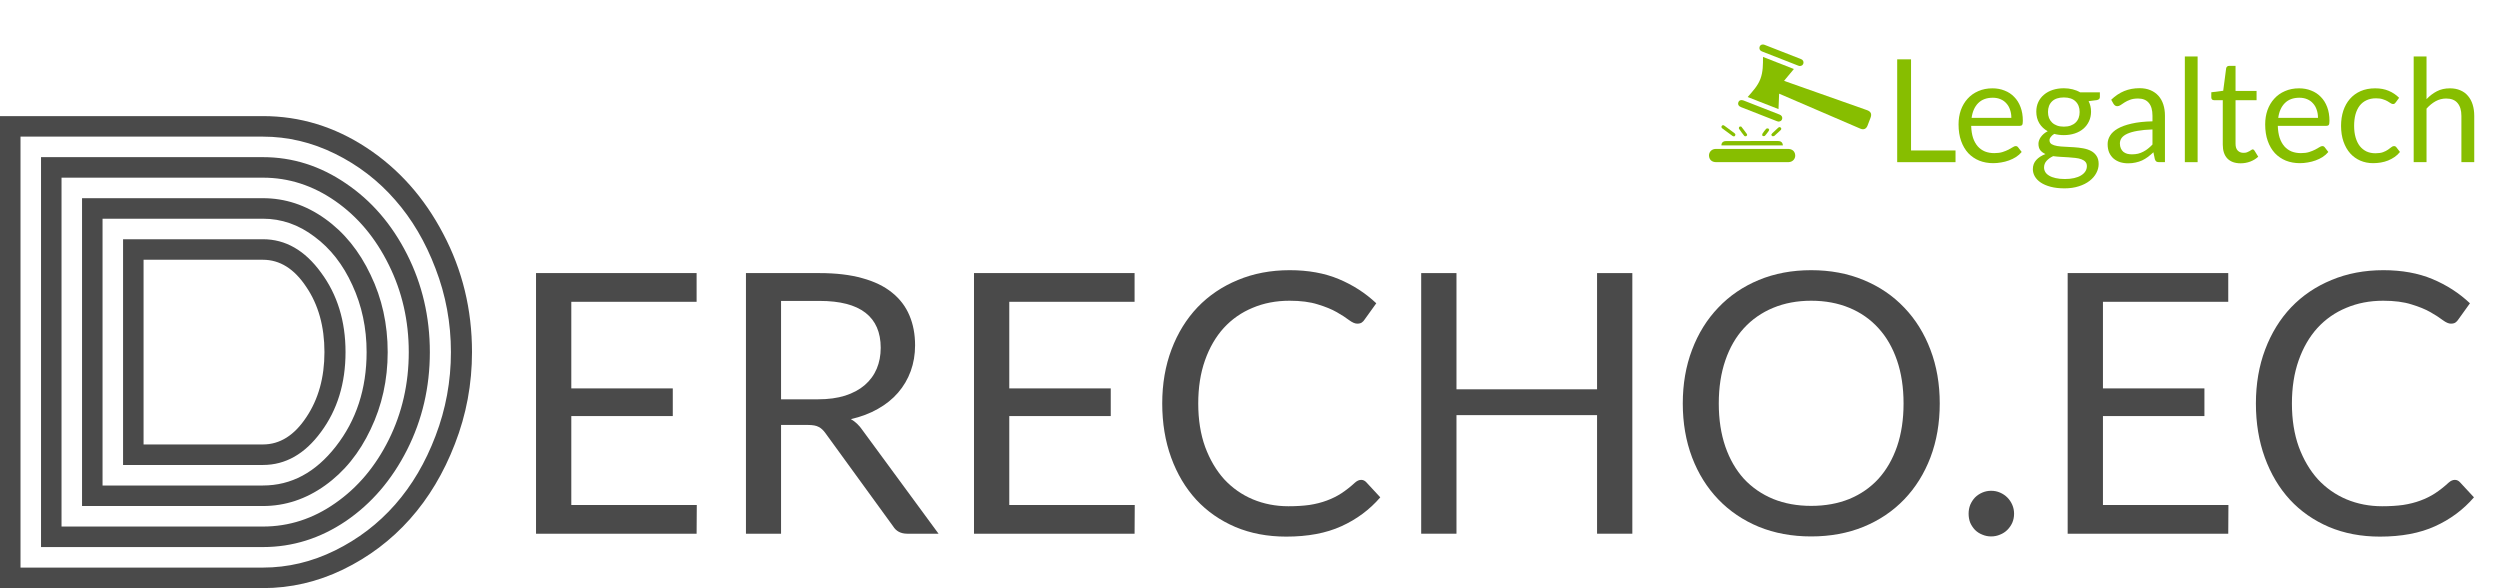 <svg xmlns="http://www.w3.org/2000/svg" width="2304" height="542" viewBox="0 0 2304 542" fill="none"><rect width="2304" height="542" fill="white"></rect><path d="M113.41 428.522V220.478C113.41 220.478 156.376 220.478 242.308 220.478C263.135 220.478 280.987 230.723 295.863 251.212C310.914 271.526 318.44 295.955 318.44 324.5C318.44 353.22 310.914 377.737 295.863 398.051C280.987 418.365 263.135 428.522 242.308 428.522H113.41ZM132.311 409.609H242.308C257.885 409.609 271.186 401.29 282.212 384.654C293.413 368.018 299.013 347.966 299.013 324.5C299.013 300.859 293.413 280.807 282.212 264.346C271.186 247.71 257.885 239.391 242.308 239.391H132.311V409.609ZM94.508 447.435H242.308C268.386 447.435 290.788 435.439 309.514 411.447C328.416 387.281 337.867 358.298 337.867 324.5C337.867 302.26 333.491 281.683 324.741 262.77C316.165 243.857 304.526 228.972 289.825 218.114C275.299 207.082 259.46 201.565 242.308 201.565H94.508V447.435ZM75.606 466.348V182.652H242.308C262.785 182.652 281.862 188.957 299.538 201.565C317.215 214.174 331.216 231.423 341.542 253.313C352.043 275.028 357.293 298.757 357.293 324.5C357.293 350.068 352.043 373.797 341.542 395.687C331.216 417.577 317.215 434.826 299.538 447.435C281.862 460.043 262.785 466.348 242.308 466.348H75.606ZM56.705 485.261H242.308C266.285 485.261 288.512 478.081 308.989 463.721C329.641 449.361 346.092 429.835 358.343 405.143C370.594 380.451 376.72 353.57 376.72 324.5C376.72 295.605 370.594 268.812 358.343 244.12C346.092 219.252 329.641 199.639 308.989 185.279C288.337 170.919 266.11 163.739 242.308 163.739H56.705V485.261ZM37.803 504.174V144.826H242.308C269.611 144.826 295.075 152.882 318.702 168.993C342.33 184.929 361.144 206.731 375.145 234.4C389.146 262.069 396.147 292.103 396.147 324.5C396.147 356.897 389.146 386.931 375.145 414.6C361.144 442.269 342.33 464.159 318.702 480.27C295.075 496.206 269.611 504.174 242.308 504.174H37.803ZM18.902 523.087H242.308C265.235 523.087 287.375 517.833 308.727 507.326C330.078 496.819 348.543 482.722 364.119 465.034C379.695 447.347 392.121 426.245 401.397 401.728C410.848 377.036 415.573 351.293 415.573 324.5C415.573 297.707 410.848 272.051 401.397 247.534C392.121 223.018 379.695 201.915 364.119 184.228C348.543 166.366 330.078 152.181 308.727 141.674C287.375 131.167 265.235 125.913 242.308 125.913H18.902V523.087ZM242.308 542H0V107H242.308C276.436 107 308.289 116.719 337.867 136.158C367.444 155.596 390.984 182.039 408.485 215.487C426.162 248.935 435 285.273 435 324.5C435 353.92 429.75 382.115 419.249 409.083C408.923 435.877 395.097 458.993 377.77 478.431C360.444 497.87 339.879 513.368 316.077 524.926C292.45 536.309 267.861 542 242.308 542Z" fill="#4A4A4A"></path><path d="M2262.4 442.25C2264.19 442.25 2265.75 442.976 2267.09 444.429L2280 458.34C2270.17 469.738 2258.21 478.621 2244.13 484.99C2230.16 491.359 2213.24 494.543 2193.35 494.543C2176.14 494.543 2160.5 491.582 2146.42 485.66C2132.34 479.626 2120.33 471.246 2110.38 460.519C2100.44 449.681 2092.73 436.719 2087.25 421.635C2081.78 406.55 2079.04 389.957 2079.04 371.855C2079.04 353.754 2081.89 337.161 2087.59 322.076C2093.29 306.992 2101.28 294.03 2111.56 283.192C2121.95 272.353 2134.35 263.973 2148.76 258.051C2163.18 252.017 2179.1 249 2196.53 249C2213.63 249 2228.71 251.738 2241.79 257.213C2254.86 262.688 2266.37 270.118 2276.31 279.504L2265.59 294.421C2264.92 295.539 2264.02 296.488 2262.9 297.271C2261.9 297.941 2260.5 298.276 2258.71 298.276C2256.7 298.276 2254.24 297.215 2251.34 295.092C2248.43 292.857 2244.63 290.399 2239.94 287.717C2235.25 285.035 2229.38 282.633 2222.34 280.51C2215.3 278.275 2206.64 277.158 2196.36 277.158C2183.96 277.158 2172.62 279.337 2162.34 283.695C2152.06 287.941 2143.18 294.142 2135.69 302.299C2128.32 310.456 2122.56 320.4 2118.43 332.133C2114.29 343.865 2112.23 357.106 2112.23 371.855C2112.23 386.828 2114.35 400.181 2118.59 411.913C2122.95 423.646 2128.82 433.59 2136.19 441.747C2143.68 449.792 2152.45 455.938 2162.51 460.184C2172.68 464.43 2183.63 466.553 2195.36 466.553C2202.51 466.553 2208.93 466.162 2214.63 465.38C2220.44 464.486 2225.75 463.145 2230.56 461.357C2235.47 459.569 2240 457.335 2244.13 454.653C2248.38 451.86 2252.57 448.563 2256.7 444.764C2258.6 443.088 2260.5 442.25 2262.4 442.25Z" fill="#4A4A4A"></path><path d="M2053.72 465.38L2053.56 491.862H1905.56V251.682H2053.56V278.163H1938.08V357.944H2031.6V383.42H1938.08V465.38H2053.72Z" fill="#4A4A4A"></path><path d="M1814.27 473.424C1814.27 470.519 1814.77 467.781 1815.78 465.211C1816.9 462.641 1818.35 460.407 1820.14 458.507C1822.04 456.608 1824.27 455.099 1826.84 453.982C1829.41 452.864 1832.15 452.306 1835.05 452.306C1837.96 452.306 1840.7 452.864 1843.27 453.982C1845.84 455.099 1848.07 456.608 1849.97 458.507C1851.87 460.407 1853.38 462.641 1854.5 465.211C1855.61 467.781 1856.17 470.519 1856.17 473.424C1856.17 476.441 1855.61 479.234 1854.5 481.804C1853.38 484.263 1851.87 486.441 1849.97 488.341C1848.07 490.241 1845.84 491.693 1843.27 492.699C1840.7 493.816 1837.96 494.375 1835.05 494.375C1832.15 494.375 1829.41 493.816 1826.84 492.699C1824.27 491.693 1822.04 490.241 1820.14 488.341C1818.35 486.441 1816.9 484.263 1815.78 481.804C1814.77 479.234 1814.27 476.441 1814.27 473.424Z" fill="#4A4A4A"></path><path d="M1787.67 371.855C1787.67 389.845 1784.83 406.382 1779.13 421.467C1773.43 436.44 1765.38 449.345 1754.99 460.184C1744.6 471.023 1732.09 479.459 1717.45 485.493C1702.92 491.415 1686.83 494.376 1669.18 494.376C1651.52 494.376 1635.43 491.415 1620.91 485.493C1606.38 479.459 1593.92 471.023 1583.53 460.184C1573.14 449.345 1565.09 436.44 1559.39 421.467C1553.7 406.382 1550.85 389.845 1550.85 371.855C1550.85 353.866 1553.7 337.384 1559.39 322.412C1565.09 307.327 1573.14 294.365 1583.53 283.527C1593.92 272.577 1606.38 264.085 1620.91 258.051C1635.43 252.017 1651.52 249 1669.18 249C1686.83 249 1702.92 252.017 1717.45 258.051C1732.09 264.085 1744.6 272.577 1754.99 283.527C1765.38 294.365 1773.43 307.327 1779.13 322.412C1784.83 337.384 1787.67 353.866 1787.67 371.855ZM1754.32 371.855C1754.32 357.106 1752.31 343.865 1748.29 332.133C1744.26 320.4 1738.57 310.512 1731.19 302.466C1723.82 294.31 1714.88 288.052 1704.37 283.695C1693.87 279.337 1682.14 277.158 1669.18 277.158C1656.33 277.158 1644.65 279.337 1634.15 283.695C1623.64 288.052 1614.65 294.31 1607.16 302.466C1599.79 310.512 1594.09 320.4 1590.07 332.133C1586.04 343.865 1584.03 357.106 1584.03 371.855C1584.03 386.605 1586.04 399.846 1590.07 411.578C1594.09 423.199 1599.79 433.088 1607.16 441.244C1614.65 449.29 1623.64 455.491 1634.15 459.849C1644.65 464.095 1656.33 466.218 1669.18 466.218C1682.14 466.218 1693.87 464.095 1704.37 459.849C1714.88 455.491 1723.82 449.29 1731.19 441.244C1738.57 433.088 1744.26 423.199 1748.29 411.578C1752.31 399.846 1754.32 386.605 1754.32 371.855Z" fill="#4A4A4A"></path><path d="M1504.36 251.682V491.862H1471.85V382.582H1342.29V491.862H1309.77V251.682H1342.29V358.782H1471.85V251.682H1504.36Z" fill="#4A4A4A"></path><path d="M1254.47 442.25C1256.26 442.25 1257.82 442.976 1259.16 444.429L1272.07 458.34C1262.24 469.738 1250.28 478.621 1236.2 484.99C1222.24 491.359 1205.31 494.543 1185.42 494.543C1168.21 494.543 1152.57 491.582 1138.49 485.66C1124.41 479.626 1112.4 471.246 1102.45 460.519C1092.51 449.681 1084.8 436.719 1079.32 421.635C1073.85 406.55 1071.11 389.957 1071.11 371.855C1071.11 353.754 1073.96 337.161 1079.66 322.076C1085.36 306.992 1093.35 294.03 1103.63 283.192C1114.02 272.353 1126.42 263.973 1140.83 258.051C1155.25 252.017 1171.17 249 1188.6 249C1205.7 249 1220.78 251.738 1233.86 257.213C1246.93 262.688 1258.44 270.118 1268.38 279.504L1257.66 294.421C1256.99 295.539 1256.09 296.488 1254.97 297.271C1253.97 297.941 1252.57 298.276 1250.78 298.276C1248.77 298.276 1246.31 297.215 1243.41 295.092C1240.5 292.857 1236.71 290.399 1232.01 287.717C1227.32 285.035 1221.45 282.633 1214.41 280.51C1207.37 278.275 1198.71 277.158 1188.43 277.158C1176.03 277.158 1164.69 279.337 1154.41 283.695C1144.13 287.941 1135.25 294.142 1127.76 302.299C1120.39 310.456 1114.63 320.4 1110.5 332.133C1106.36 343.865 1104.3 357.106 1104.3 371.855C1104.3 386.828 1106.42 400.181 1110.67 411.913C1115.02 423.646 1120.89 433.59 1128.26 441.747C1135.75 449.792 1144.52 455.938 1154.58 460.184C1164.75 464.43 1175.7 466.553 1187.43 466.553C1194.58 466.553 1201.01 466.162 1206.7 465.38C1212.51 464.486 1217.82 463.145 1222.63 461.357C1227.54 459.569 1232.07 457.335 1236.2 454.653C1240.45 451.86 1244.64 448.563 1248.77 444.764C1250.67 443.088 1252.57 442.25 1254.47 442.25Z" fill="#4A4A4A"></path><path d="M1045.79 465.38L1045.63 491.862H897.63V251.682H1045.63V278.163H930.146V357.944H1023.67V383.42H930.146V465.38H1045.79Z" fill="#4A4A4A"></path><path d="M754.007 368C763.393 368 771.662 366.883 778.813 364.648C786.076 362.302 792.11 359.061 796.914 354.927C801.831 350.681 805.518 345.653 807.976 339.843C810.435 334.032 811.664 327.607 811.664 320.568C811.664 306.265 806.971 295.483 797.585 288.22C788.199 280.957 774.12 277.325 755.348 277.325H719.815V368H754.007ZM864.963 491.862H836.134C830.212 491.862 825.854 489.571 823.061 484.99L760.711 399.175C758.812 396.494 756.745 394.594 754.51 393.477C752.387 392.247 749.035 391.633 744.454 391.633H719.815V491.862H687.467V251.682H755.348C770.544 251.682 783.673 253.246 794.736 256.375C805.798 259.392 814.904 263.805 822.055 269.616C829.318 275.426 834.682 282.465 838.146 290.734C841.609 298.891 843.341 308.053 843.341 318.221C843.341 326.713 842 334.647 839.319 342.021C836.637 349.396 832.726 356.045 827.586 361.967C822.558 367.777 816.357 372.749 808.982 376.884C801.719 381.018 793.451 384.147 784.176 386.27C788.311 388.616 791.886 392.024 794.903 396.494L864.963 491.862Z" fill="#4A4A4A"></path><path d="M642.164 465.38L641.996 491.862H494V251.682H641.996V278.163H526.516V357.944H620.04V383.42H526.516V465.38H642.164Z" fill="#4A4A4A"></path><path d="M2236.29 91.39C2239.15 88.348 2242.33 85.923 2245.81 84.116C2249.29 82.308 2253.3 81.404 2257.84 81.404C2261.5 81.404 2264.72 82.022 2267.5 83.256C2270.32 84.446 2272.66 86.166 2274.51 88.414C2276.4 90.618 2277.84 93.285 2278.81 96.415C2279.78 99.545 2280.26 103.006 2280.26 106.797V149.449H2268.42V106.797C2268.42 101.727 2267.26 97.804 2264.92 95.027C2262.63 92.205 2259.12 90.794 2254.41 90.794C2250.92 90.794 2247.66 91.632 2244.62 93.307C2241.62 94.983 2238.84 97.253 2236.29 100.118V149.449H2224.45V52.044H2236.29V91.39Z" fill="#87BE00"></path><path d="M2207.91 94.365C2207.56 94.85 2207.21 95.225 2206.86 95.489C2206.5 95.754 2206.02 95.886 2205.4 95.886C2204.74 95.886 2204.01 95.622 2203.22 95.093C2202.42 94.519 2201.43 93.902 2200.24 93.241C2199.1 92.58 2197.66 91.985 2195.94 91.456C2194.27 90.882 2192.2 90.596 2189.73 90.596C2186.42 90.596 2183.51 91.191 2181 92.381C2178.49 93.528 2176.37 95.203 2174.65 97.407C2172.98 99.611 2171.7 102.278 2170.82 105.408C2169.98 108.538 2169.56 112.043 2169.56 115.923C2169.56 119.978 2170.02 123.593 2170.95 126.768C2171.87 129.898 2173.17 132.543 2174.85 134.703C2176.57 136.819 2178.62 138.45 2181 139.596C2183.42 140.698 2186.14 141.249 2189.13 141.249C2192 141.249 2194.36 140.919 2196.21 140.257C2198.06 139.552 2199.58 138.781 2200.77 137.943C2202.01 137.105 2203.02 136.356 2203.81 135.695C2204.65 134.989 2205.47 134.637 2206.26 134.637C2207.23 134.637 2207.98 135.011 2208.51 135.761L2211.81 140.059C2210.36 141.867 2208.71 143.41 2206.86 144.688C2205 145.966 2203 147.047 2200.84 147.928C2198.72 148.766 2196.5 149.383 2194.16 149.78C2191.82 150.177 2189.44 150.375 2187.02 150.375C2182.83 150.375 2178.93 149.603 2175.31 148.06C2171.74 146.518 2168.63 144.291 2165.99 141.382C2163.34 138.428 2161.27 134.813 2159.77 130.537C2158.27 126.261 2157.52 121.389 2157.52 115.923C2157.52 110.941 2158.21 106.334 2159.57 102.102C2160.99 97.87 2163.01 94.233 2165.66 91.191C2168.35 88.105 2171.63 85.703 2175.51 83.983C2179.43 82.264 2183.93 81.404 2189 81.404C2193.72 81.404 2197.86 82.176 2201.43 83.719C2205.05 85.218 2208.24 87.356 2211.02 90.133L2207.91 94.365Z" fill="#87BE00"></path><path d="M2136.26 108.649C2136.26 105.915 2135.86 103.425 2135.06 101.176C2134.32 98.884 2133.19 96.922 2131.69 95.291C2130.24 93.616 2128.45 92.337 2126.34 91.456C2124.22 90.53 2121.82 90.067 2119.13 90.067C2113.49 90.067 2109.01 91.72 2105.7 95.026C2102.44 98.289 2100.41 102.83 2099.62 108.649H2136.26ZM2145.78 140.059C2144.32 141.822 2142.58 143.365 2140.55 144.688C2138.53 145.966 2136.34 147.024 2134.01 147.862C2131.71 148.7 2129.33 149.317 2126.87 149.714C2124.4 150.155 2121.95 150.375 2119.52 150.375C2114.9 150.375 2110.62 149.603 2106.7 148.06C2102.82 146.473 2099.44 144.181 2096.58 141.183C2093.76 138.141 2091.55 134.394 2089.97 129.942C2088.38 125.489 2087.59 120.375 2087.59 114.6C2087.59 109.927 2088.29 105.563 2089.7 101.507C2091.16 97.451 2093.23 93.946 2095.92 90.993C2098.61 87.995 2101.89 85.659 2105.77 83.983C2109.65 82.264 2114.01 81.404 2118.86 81.404C2122.88 81.404 2126.58 82.088 2129.97 83.454C2133.41 84.777 2136.37 86.716 2138.83 89.273C2141.35 91.786 2143.31 94.916 2144.72 98.663C2146.13 102.367 2146.84 106.599 2146.84 111.36C2146.84 113.211 2146.64 114.446 2146.24 115.063C2145.84 115.68 2145.09 115.989 2143.99 115.989H2099.22C2099.36 120.221 2099.93 123.902 2100.94 127.032C2102 130.162 2103.46 132.785 2105.31 134.901C2107.16 136.973 2109.36 138.538 2111.92 139.596C2114.48 140.61 2117.34 141.117 2120.52 141.117C2123.47 141.117 2126.01 140.786 2128.12 140.125C2130.28 139.42 2132.13 138.67 2133.68 137.877C2135.22 137.083 2136.5 136.356 2137.51 135.695C2138.57 134.989 2139.47 134.637 2140.22 134.637C2141.19 134.637 2141.94 135.011 2142.47 135.761L2145.78 140.059Z" fill="#87BE00"></path><path d="M2064.97 150.507C2059.68 150.507 2055.61 149.03 2052.74 146.076C2049.92 143.123 2048.51 138.868 2048.51 133.314V92.315H2040.44C2039.74 92.315 2039.14 92.117 2038.66 91.72C2038.17 91.279 2037.93 90.618 2037.93 89.736V85.041L2048.91 83.652L2051.62 62.954C2051.75 62.293 2052.04 61.764 2052.48 61.367C2052.96 60.926 2053.58 60.706 2054.33 60.706H2060.28V83.784H2079.65V92.315H2060.28V132.52C2060.28 135.342 2060.96 137.436 2062.33 138.802C2063.7 140.169 2065.46 140.852 2067.62 140.852C2068.85 140.852 2069.91 140.698 2070.79 140.389C2071.72 140.037 2072.51 139.662 2073.17 139.265C2073.84 138.868 2074.39 138.516 2074.83 138.207C2075.31 137.854 2075.73 137.678 2076.08 137.678C2076.7 137.678 2077.25 138.053 2077.74 138.802L2081.18 144.423C2079.15 146.319 2076.7 147.818 2073.84 148.92C2070.97 149.978 2068.02 150.507 2064.97 150.507Z" fill="#87BE00"></path><path d="M2025.32 52.044V149.449H2013.55V52.044H2025.32Z" fill="#87BE00"></path><path d="M1983.72 119.295C1978.29 119.471 1973.67 119.912 1969.83 120.617C1966.04 121.278 1962.93 122.16 1960.51 123.262C1958.13 124.364 1956.38 125.665 1955.28 127.164C1954.22 128.663 1953.7 130.338 1953.7 132.189C1953.7 133.953 1953.98 135.474 1954.56 136.752C1955.13 138.031 1955.9 139.089 1956.87 139.926C1957.88 140.72 1959.05 141.315 1960.37 141.712C1961.74 142.064 1963.2 142.241 1964.74 142.241C1966.81 142.241 1968.71 142.042 1970.43 141.646C1972.15 141.205 1973.75 140.588 1975.25 139.794C1976.8 139 1978.25 138.053 1979.62 136.951C1981.03 135.848 1982.39 134.592 1983.72 133.181V119.295ZM1945.69 91.918C1949.4 88.347 1953.39 85.68 1957.66 83.917C1961.94 82.153 1966.68 81.272 1971.88 81.272C1975.63 81.272 1978.96 81.889 1981.87 83.123C1984.78 84.357 1987.22 86.077 1989.21 88.281C1991.19 90.485 1992.69 93.152 1993.7 96.282C1994.72 99.412 1995.22 102.851 1995.22 106.598V149.449H1990C1988.85 149.449 1987.97 149.272 1987.35 148.92C1986.74 148.523 1986.25 147.773 1985.9 146.671L1984.58 140.323C1982.81 141.954 1981.09 143.409 1979.42 144.687C1977.74 145.922 1975.98 146.98 1974.13 147.862C1972.28 148.699 1970.29 149.338 1968.18 149.779C1966.11 150.264 1963.79 150.507 1961.23 150.507C1958.63 150.507 1956.19 150.154 1953.89 149.449C1951.6 148.699 1949.6 147.597 1947.88 146.142C1946.2 144.687 1944.86 142.858 1943.84 140.654C1942.87 138.405 1942.39 135.76 1942.39 132.718C1942.39 130.073 1943.12 127.538 1944.57 125.114C1946.02 122.645 1948.38 120.463 1951.65 118.567C1954.91 116.672 1959.16 115.129 1964.41 113.938C1969.65 112.704 1976.09 111.999 1983.72 111.822V106.598C1983.72 101.396 1982.59 97.473 1980.34 94.828C1978.1 92.138 1974.81 90.794 1970.49 90.794C1967.58 90.794 1965.14 91.168 1963.15 91.918C1961.21 92.623 1959.51 93.439 1958.06 94.365C1956.65 95.246 1955.41 96.062 1954.36 96.811C1953.34 97.517 1952.33 97.869 1951.32 97.869C1950.52 97.869 1949.84 97.671 1949.27 97.274C1948.69 96.833 1948.21 96.304 1947.81 95.687L1945.69 91.918Z" fill="#87BE00"></path><path d="M1902.05 116.717C1904.43 116.717 1906.52 116.386 1908.33 115.725C1910.14 115.064 1911.66 114.138 1912.89 112.948C1914.13 111.757 1915.05 110.347 1915.67 108.716C1916.29 107.04 1916.59 105.211 1916.59 103.227C1916.59 99.127 1915.34 95.865 1912.83 93.44C1910.36 91.016 1906.76 89.803 1902.05 89.803C1897.29 89.803 1893.65 91.016 1891.14 93.44C1888.67 95.865 1887.43 99.127 1887.43 103.227C1887.43 105.211 1887.74 107.04 1888.36 108.716C1889.02 110.347 1889.97 111.757 1891.2 112.948C1892.44 114.138 1893.96 115.064 1895.76 115.725C1897.57 116.386 1899.67 116.717 1902.05 116.717ZM1923.27 153.087C1923.27 151.456 1922.81 150.133 1921.88 149.119C1920.96 148.105 1919.7 147.312 1918.12 146.739C1916.57 146.166 1914.76 145.769 1912.69 145.548C1910.62 145.284 1908.42 145.085 1906.08 144.953C1903.79 144.821 1901.45 144.689 1899.07 144.556C1896.69 144.424 1894.4 144.204 1892.19 143.895C1889.72 145.041 1887.7 146.496 1886.11 148.26C1884.57 149.979 1883.8 152.007 1883.8 154.343C1883.8 155.842 1884.17 157.231 1884.92 158.509C1885.71 159.832 1886.9 160.956 1888.49 161.882C1890.08 162.852 1892.06 163.601 1894.44 164.13C1896.87 164.703 1899.71 164.99 1902.97 164.99C1906.15 164.99 1908.99 164.703 1911.5 164.13C1914.02 163.557 1916.13 162.741 1917.85 161.683C1919.61 160.625 1920.96 159.369 1921.88 157.914C1922.81 156.459 1923.27 154.85 1923.27 153.087ZM1935.24 85.108V89.472C1935.24 90.927 1934.32 91.853 1932.46 92.25L1924.86 93.242C1926.36 96.151 1927.11 99.37 1927.11 102.896C1927.11 106.159 1926.47 109.134 1925.19 111.824C1923.96 114.469 1922.24 116.739 1920.03 118.635C1917.83 120.53 1915.18 121.985 1912.1 122.999C1909.01 124.013 1905.66 124.52 1902.05 124.52C1898.92 124.52 1895.96 124.145 1893.19 123.396C1891.77 124.277 1890.69 125.225 1889.95 126.239C1889.2 127.209 1888.82 128.201 1888.82 129.215C1888.82 130.802 1889.46 132.014 1890.74 132.852C1892.06 133.645 1893.78 134.219 1895.9 134.571C1898.01 134.924 1900.42 135.144 1903.1 135.233C1905.84 135.321 1908.62 135.475 1911.44 135.695C1914.3 135.872 1917.08 136.202 1919.77 136.687C1922.5 137.172 1924.93 137.966 1927.04 139.068C1929.16 140.17 1930.86 141.691 1932.13 143.631C1933.46 145.57 1934.12 148.083 1934.12 151.169C1934.12 154.035 1933.39 156.812 1931.94 159.501C1930.53 162.19 1928.48 164.571 1925.79 166.643C1923.1 168.759 1919.79 170.434 1915.87 171.669C1911.99 172.947 1907.6 173.586 1902.71 173.586C1897.81 173.586 1893.54 173.101 1889.88 172.131C1886.22 171.162 1883.18 169.861 1880.75 168.23C1878.33 166.599 1876.5 164.703 1875.26 162.543C1874.07 160.427 1873.48 158.201 1873.48 155.864C1873.48 152.558 1874.52 149.758 1876.59 147.466C1878.66 145.174 1881.5 143.344 1885.12 141.977C1883.13 141.096 1881.55 139.928 1880.36 138.473C1879.21 136.974 1878.64 134.968 1878.64 132.455C1878.64 131.485 1878.81 130.493 1879.17 129.479C1879.52 128.421 1880.05 127.385 1880.75 126.371C1881.5 125.313 1882.41 124.322 1883.46 123.396C1884.52 122.47 1885.76 121.654 1887.17 120.949C1883.86 119.097 1881.28 116.651 1879.43 113.609C1877.58 110.523 1876.65 106.952 1876.65 102.896C1876.65 99.634 1877.27 96.68 1878.51 94.035C1879.78 91.346 1881.55 89.076 1883.8 87.224C1886.04 85.329 1888.71 83.874 1891.8 82.86C1894.93 81.846 1898.34 81.339 1902.05 81.339C1904.96 81.339 1907.67 81.669 1910.18 82.331C1912.69 82.948 1914.99 83.874 1917.06 85.108H1935.24Z" fill="#87BE00"></path><path d="M1853.66 108.649C1853.66 105.915 1853.27 103.425 1852.47 101.176C1851.73 98.884 1850.6 96.922 1849.1 95.291C1847.65 93.616 1845.86 92.337 1843.75 91.456C1841.63 90.53 1839.23 90.067 1836.54 90.067C1830.9 90.067 1826.42 91.72 1823.11 95.026C1819.85 98.289 1817.82 102.83 1817.03 108.649H1853.66ZM1863.19 140.059C1861.73 141.822 1859.99 143.365 1857.96 144.688C1855.94 145.966 1853.75 147.024 1851.42 147.862C1849.12 148.7 1846.74 149.317 1844.27 149.714C1841.81 150.155 1839.36 150.375 1836.93 150.375C1832.31 150.375 1828.03 149.603 1824.11 148.06C1820.23 146.473 1816.85 144.181 1813.99 141.183C1811.17 138.141 1808.96 134.394 1807.38 129.942C1805.79 125.489 1805 120.375 1805 114.6C1805 109.927 1805.7 105.563 1807.11 101.507C1808.57 97.451 1810.64 93.946 1813.33 90.993C1816.02 87.995 1819.3 85.659 1823.18 83.983C1827.06 82.264 1831.42 81.404 1836.27 81.404C1840.29 81.404 1843.99 82.088 1847.38 83.454C1850.82 84.777 1853.78 86.716 1856.24 89.273C1858.76 91.786 1860.72 94.916 1862.13 98.663C1863.54 102.367 1864.25 106.599 1864.25 111.36C1864.25 113.211 1864.05 114.446 1863.65 115.063C1863.25 115.68 1862.5 115.989 1861.4 115.989H1816.63C1816.77 120.221 1817.34 123.902 1818.35 127.032C1819.41 130.162 1820.87 132.785 1822.72 134.901C1824.57 136.973 1826.77 138.538 1829.33 139.596C1831.89 140.61 1834.75 141.117 1837.93 141.117C1840.88 141.117 1843.42 140.786 1845.53 140.125C1847.69 139.42 1849.54 138.67 1851.09 137.877C1852.63 137.083 1853.91 136.356 1854.92 135.695C1855.98 134.989 1856.88 134.637 1857.63 134.637C1858.6 134.637 1859.35 135.011 1859.88 135.761L1863.19 140.059Z" fill="#87BE00"></path><path d="M1802.21 138.67V149.449H1748.45V54.688H1761.21V138.67H1802.21Z" fill="#87BE00"></path><g clip-path="url(#clip0_685_24)"><path d="M1639.64 86.323C1639.45 91.219 1639.27 95.756 1639.07 100.545C1629.59 96.835 1620.24 93.172 1610.65 89.418C1615.2 84.2 1619.9 79.282 1622.38 72.742C1624.85 66.228 1624.79 59.474 1624.78 52.448C1634.39 56.209 1643.8 59.89 1653.25 63.594C1650.24 67.209 1647.33 70.701 1644.22 74.43C1645.16 74.802 1645.71 75.039 1646.27 75.241C1671.03 83.989 1695.78 92.734 1720.54 101.475C1724.19 102.765 1725.24 104.977 1723.87 108.576C1722.96 110.983 1722.05 113.387 1721.11 115.785C1719.92 118.832 1717.53 119.867 1714.53 118.58C1694.9 110.135 1675.27 101.674 1655.64 93.219C1650.49 90.995 1645.33 88.774 1639.64 86.323Z" fill="#87BE00"></path><path d="M1614.89 149.433C1603.8 149.433 1592.71 149.439 1581.62 149.43C1578.17 149.427 1575.88 147.745 1575.18 144.777C1574.33 141.161 1576.6 137.821 1580.28 137.31C1580.8 137.237 1581.33 137.237 1581.85 137.237C1603.77 137.234 1625.69 137.231 1647.61 137.237C1651.09 137.237 1653.35 138.713 1654.21 141.515C1655.43 145.524 1652.62 149.36 1648.32 149.42C1643.8 149.484 1639.28 149.439 1634.76 149.439C1628.14 149.436 1621.52 149.436 1614.89 149.433Z" fill="#87BE00"></path><path d="M1658.51 60.852C1658.28 60.789 1657.76 60.691 1657.27 60.505C1646.13 56.146 1634.98 51.783 1623.84 47.404C1622.13 46.735 1621.35 45.514 1621.5 43.909C1621.64 42.375 1622.63 41.218 1624.16 41.025C1624.81 40.943 1625.54 41.044 1626.15 41.281C1637.4 45.659 1648.65 50.06 1659.89 54.48C1661.6 55.155 1662.42 56.732 1662.02 58.389C1661.66 59.909 1660.38 60.893 1658.51 60.852Z" fill="#87BE00"></path><path d="M1638.87 112.053C1638.59 111.968 1637.98 111.826 1637.4 111.599C1626.45 107.318 1615.5 103.031 1604.55 98.734C1602.27 97.838 1601.37 96.147 1602.11 94.204C1602.8 92.377 1604.64 91.74 1606.86 92.608C1617.96 96.939 1629.06 101.274 1640.15 105.624C1641.92 106.315 1642.8 107.816 1642.47 109.444C1642.16 111.063 1640.88 112.088 1638.87 112.053Z" fill="#87BE00"></path><path d="M1643.12 134C1624.17 134 1605.31 134 1586.46 134C1586.35 132.155 1587.3 130.745 1589.05 130.211C1589.59 130.047 1590.19 129.981 1590.76 129.978C1606.73 129.965 1622.71 129.962 1638.69 129.975C1641.41 129.975 1642.88 131.287 1643.12 134Z" fill="#87BE00"></path><path d="M1599.37 123.858C1599.3 125.644 1598 126.199 1596.71 125.29C1594.56 123.776 1592.48 122.183 1590.37 120.624C1589.39 119.905 1588.45 119.151 1587.45 118.476C1586.51 117.839 1586.15 116.984 1586.77 116.066C1587.48 115.006 1588.43 115.268 1589.36 115.959C1592.39 118.221 1595.45 120.435 1598.47 122.713C1598.92 123.054 1599.2 123.631 1599.37 123.858Z" fill="#87BE00"></path><path d="M1632.38 124.306C1632.74 123.71 1632.92 123.205 1633.27 122.871C1635.04 121.164 1636.85 119.498 1638.66 117.829C1639.43 117.12 1640.33 116.792 1641.16 117.64C1641.99 118.498 1641.65 119.36 1640.86 120.095C1639.02 121.804 1637.21 123.552 1635.3 125.18C1634.87 125.54 1634.03 125.644 1633.46 125.524C1633.05 125.439 1632.77 124.773 1632.38 124.306Z" fill="#87BE00"></path><path d="M1610.18 124.533C1609.93 124.81 1609.64 125.435 1609.21 125.545C1608.69 125.678 1607.81 125.577 1607.53 125.227C1605.82 123.101 1604.18 120.905 1602.66 118.64C1602.41 118.268 1602.64 117.201 1603.01 116.883C1603.4 116.551 1604.57 116.457 1604.81 116.744C1606.63 118.974 1608.31 121.318 1610.02 123.637C1610.14 123.791 1610.1 124.047 1610.18 124.533Z" fill="#87BE00"></path><path d="M1630.49 119.442C1630.31 119.981 1630.26 120.375 1630.06 120.656C1628.94 122.174 1627.88 123.748 1626.59 125.107C1626.2 125.521 1625.01 125.565 1624.44 125.272C1624.1 125.092 1623.93 123.764 1624.23 123.287C1625.21 121.694 1626.38 120.196 1627.62 118.789C1627.97 118.394 1628.85 118.243 1629.43 118.344C1629.85 118.416 1630.16 119.079 1630.49 119.442Z" fill="#87BE00"></path></g><defs><clipPath id="clip0_685_24"><rect width="149.447" height="108.449" fill="white" transform="translate(1575 41)"></rect></clipPath></defs></svg>